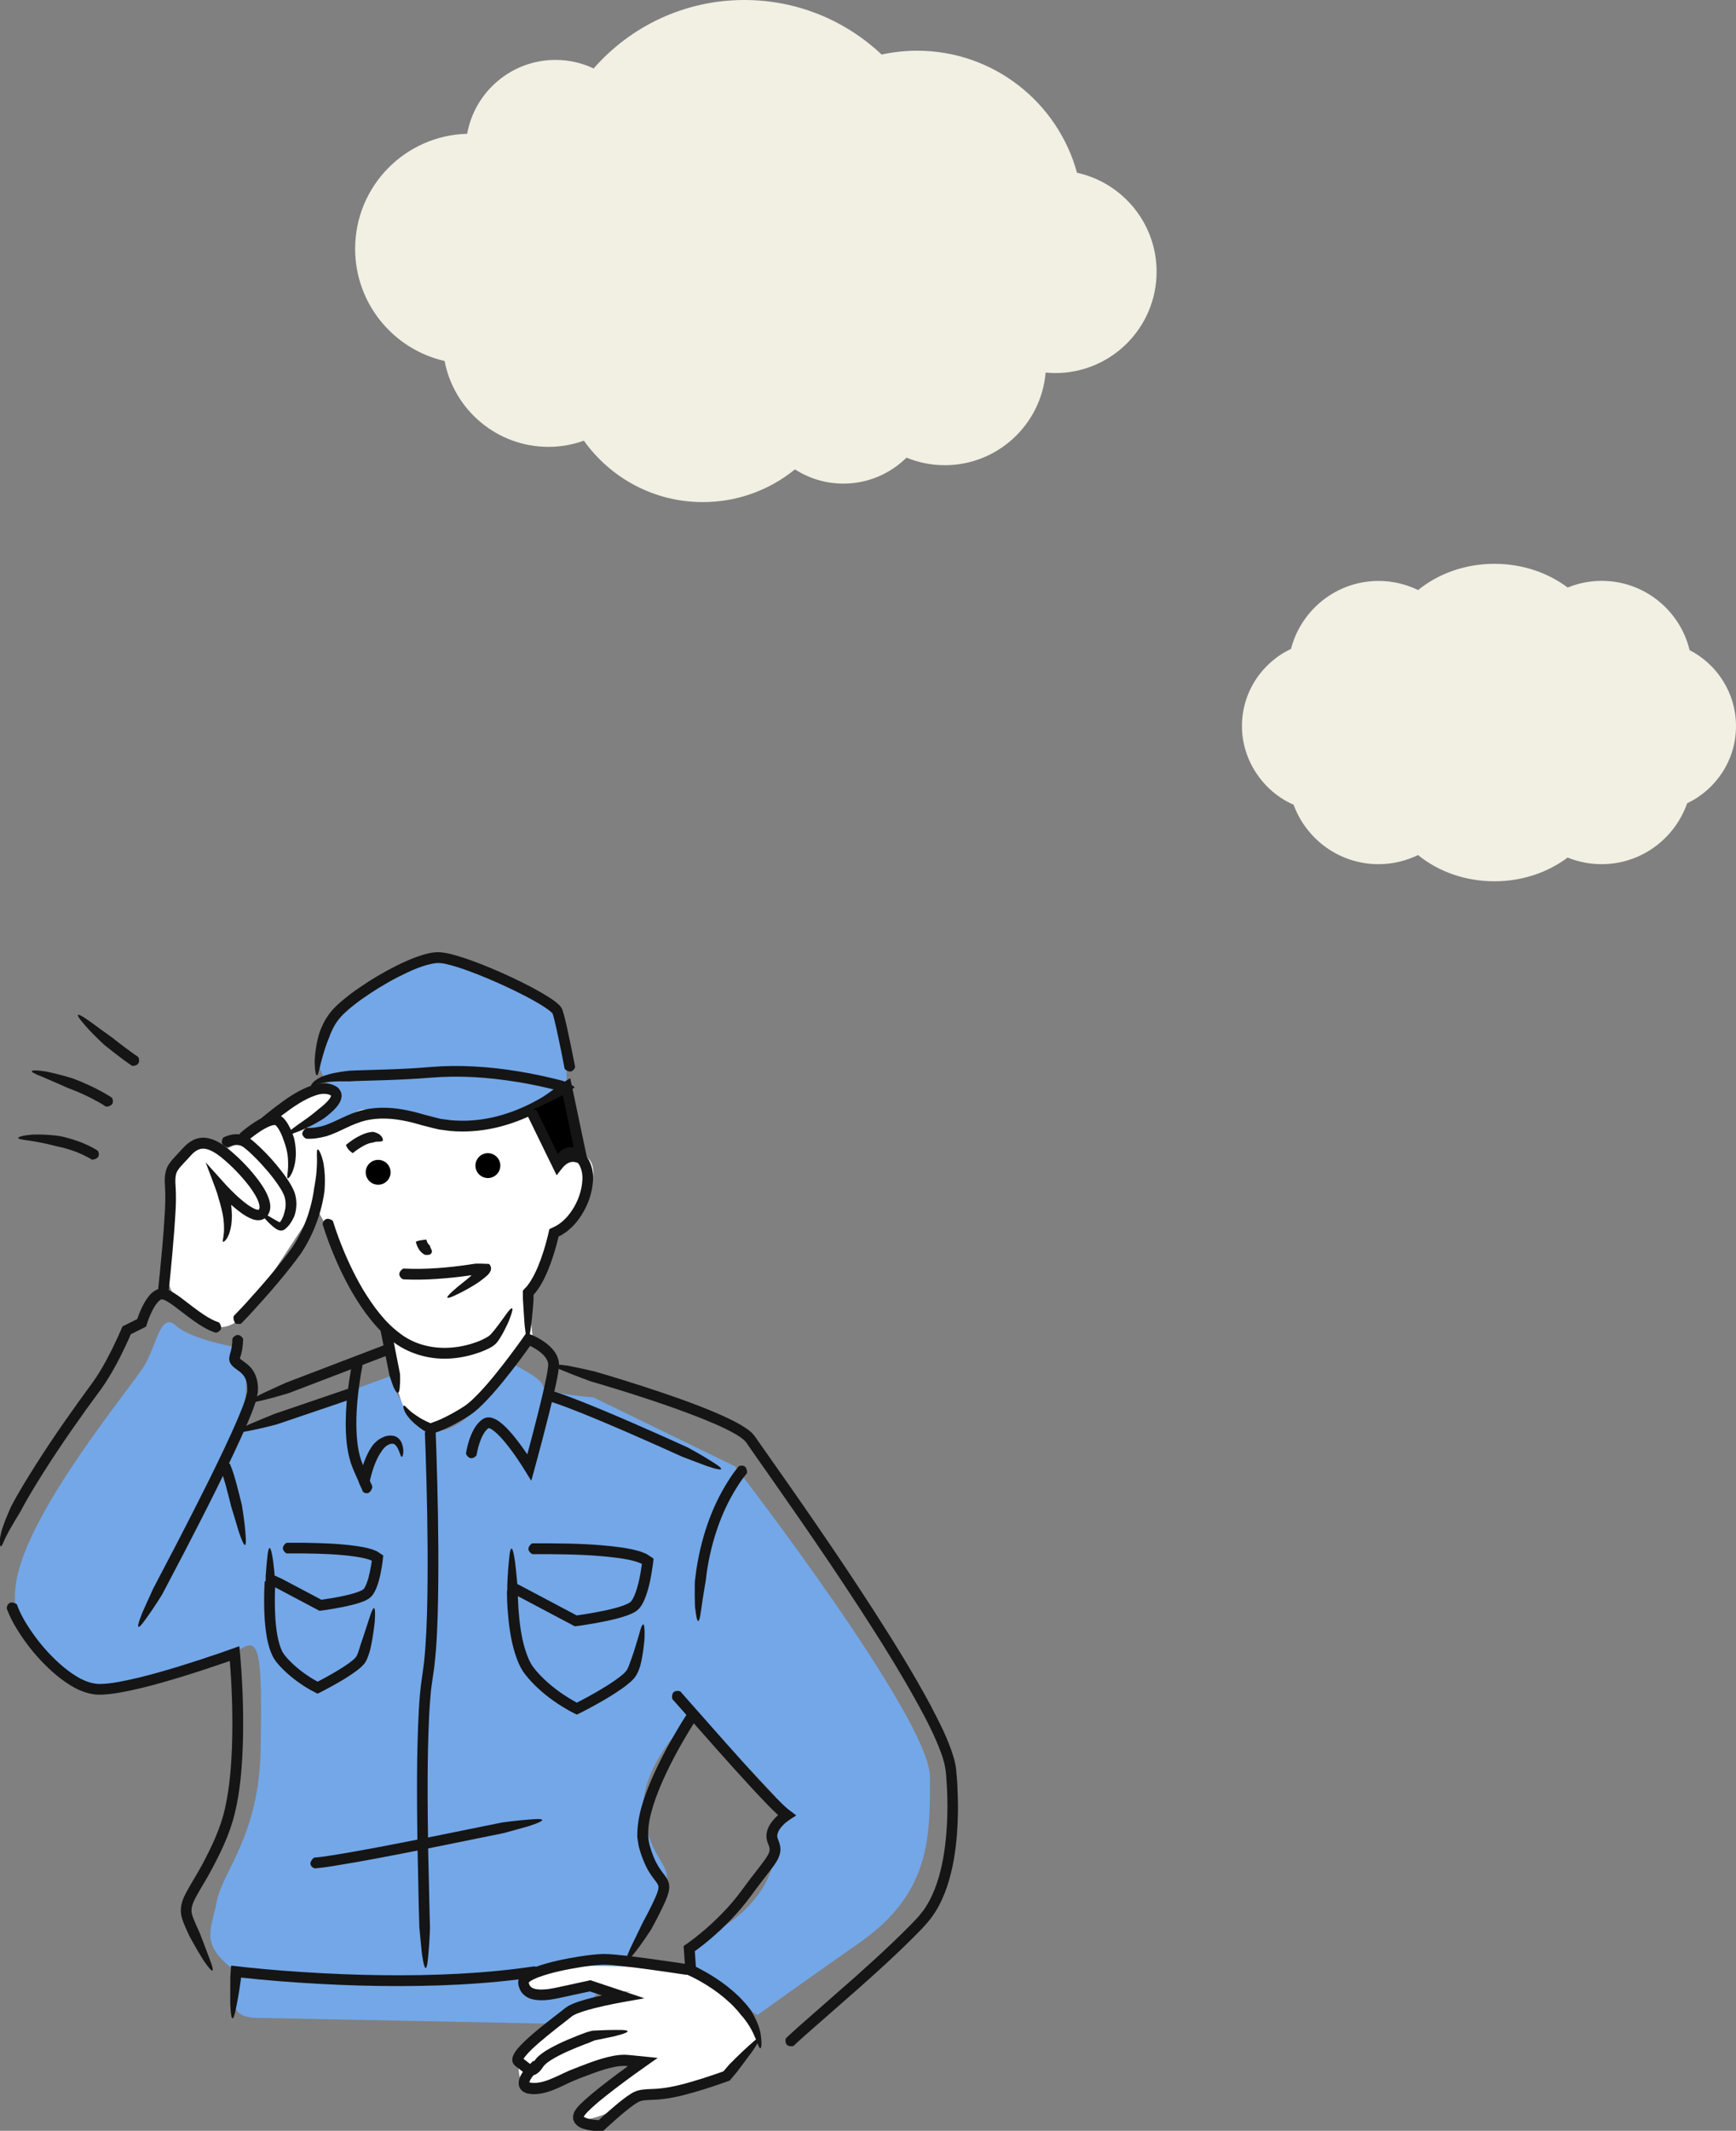 <?xml version="1.0" encoding="UTF-8"?>
<svg id="_レイヤー_2" data-name="レイヤー 2" xmlns="http://www.w3.org/2000/svg" viewBox="0 0 241.43 296.26">
  <rect x="0" y="0" width="241.43" height="296.26" fill="#808080" stroke="none"/>
  <defs>
    <style>
      .cls-1 {
        fill: #f2efe3;
      }

      .cls-2 {
        fill: #fff;
      }

      .cls-3 {
        fill: #73a7e8;
      }

      .cls-4 {
        fill: #151515;
      }
    </style>
  </defs>
  <g id="design">
    <g>
      <g>
        <path class="cls-3" d="m87.17,272.68s2.09-3.57,4.67-8.57c2.59-5-.9-4.21-2.24-11.22-1.34-7.01,6.83-14.56,6.83-14.56,0,0,14.05,13.27,13.04,14-1.01.73-1.97,2.17-1.91,5.73.06,3.56-4.03,8.82-8.98,10.8-4.96,1.98-2.49,5.06-2.49,5.06l9.24,6.25s4.36-3.17,14.28-10.12c9.92-6.94,9.72-14.88,9.72-23.01s-27.11-43.17-27.11-43.17l-19.71-9.59s-6.77-.47-7.03-1.63c-.26-1.16-4.08-2.93-4.08-2.93,0,0,1.2-1.38,0,0-1.2,1.38-7.72,11.32-11.88,8.76-4.16-2.55-5.29-7.13-5.29-7.13l-21.14,7.77s2.01-6.72.69-8.99c-1.32-2.27-.79-2.8-.79-2.8,0,0-6.33-1.03-8.51-3.01-2.18-1.98-2.63,2.58-4.41,5.56-1.79,2.98-16.23,20.16-17.82,30.08-1.59,9.92,7.9,13.7,11.3,14.93,3.4,1.24,18.09-4.61,20.38-5.88,2.29-1.27,2.52,2.06,2.32,14.16-.2,12.1-5.3,16.98-6.09,21.15-.79,4.17-2.49,5.9,2.68,9.84,1.39,1.06-2.93,6.39,2.99,6.39l39.91.8,6.39-3.19"/>
        <path class="cls-3" d="m46.1,156.9s-5.45.64-3.16-1.05c2.29-1.69,3.77-3.79,3.77-3.79,0,0-4.04-3.85-1.81-7.45,2.23-3.6,8.76-11.44,16.13-10.93,7.36.51,15.93,3.81,16.93,8.5,1,4.69.83,8.93.83,8.93,0,0-2.96,5.08-9.3,5.6-6.34.51-8.56-.17-8.56-.17,0,0,1.53-1.96-5.66-1.66s-9.17,2.03-9.17,2.03Z"/>
        <path class="cls-2" d="m96.08,273.92s-18.91-1.43-21.11.15c-2.2,1.58-3.73,2.5-1.45,2.88,2.28.38,8.64-.34,8.64-.34l5.65.34s-6.72.41-11.23,4.71c-4.52,4.31-4.46,5-4.46,5,0,0-.23,3.76,1.57,3.65s13.54-3.87,13.54-3.87l2.16.22s-10.33,7.05-8.92,7.86,6.25-1.77,6.25-1.77l4.74-1.62,10.31-3.37,3.78-4.42s-1.79-6.08-9.47-9.42Z"/>
        <path class="cls-2" d="m35.04,181.36s-2.84,5.13-6.71,2.32-5.52-3.83-5.09-9.32-.94-12.21,1.75-13.13c2.7-.92,2.93-3.04,4.57-2.01,1.64,1.03,2.8.25,3.91-.71s3-2.24,3-2.24l2.79-2.17s8.07-3.59,7.44-2.03c-.63,1.56-4.63,5.47-4.63,5.47,0,0-.72,1.27,4.02-.63s1.5-3.67,9.17-2.03c7.67,1.64,10.3,1.65,10.3,1.65l4.86-.93,3.32-1.31,3.25,6.64s5.69-2.16,5.52,2.29c-.17,4.45-5.44,8.18-5.44,8.18l-3.58,8.78.64,6.32s-8.89,11.19-13.61,11.94c-4.72.75-5.5-6.7-5.78-8.15-.29-1.45-2.39-7.11-2.39-7.11l-8.41-15.34-8.88,13.52Z"/>
        <g>
          <path class="cls-4" d="m110.35,284.44s-.03.03-.09.04c-.34.04-1.12.08-1.01-.96,0-.02.02-.1.05-.13.04-.04.71-.69,1.71-1.57,2.48-2.18,5.16-4.53,7.98-7.01,1.66-1.49,3.36-3.02,5.05-4.63.84-.8,1.68-1.63,2.52-2.47.4-.43.83-.85,1.22-1.29.33-.45.73-.85,1.01-1.35,1.22-1.94,1.93-4.27,2.37-6.65.43-2.4.6-4.89.6-7.4-.01-1.25-.05-2.52-.15-3.77-.06-1.3-.3-2.36-.74-3.56-.86-2.34-2.05-4.63-3.28-6.87-2.48-4.49-5.21-8.85-7.97-13.1-2.76-4.25-5.55-8.37-8.29-12.34-1.38-1.98-2.73-3.92-4.06-5.83-.67-.95-1.33-1.89-1.98-2.82-.33-.46-.65-.93-.97-1.39l-.48-.7c-.17-.23-.22-.3-.43-.47-.71-.61-1.7-1.11-2.63-1.57-.95-.46-1.91-.86-2.86-1.25-1.91-.77-3.79-1.45-5.6-2.08-1.81-.62-3.56-1.19-5.23-1.72-1.34-.41-2.61-.8-3.8-1.16-.25-.07-.47-.14-.66-.19-.36-.11-.57-.17-.57-.17,0,0-2.13-.78-3.6-1.4-1.26-.5-1.61-.71-1.46-.83.18-.12.89-.08,1.72.05-.08-.04.91.15,1.91.37,1,.22,2.03.45,2.03.45,0,0,.21.06.57.17.42.13.94.28,1.53.45,2.96.9,6.29,1.95,9.89,3.23,1.8.65,3.66,1.35,5.56,2.19.95.43,1.91.87,2.87,1.44.48.3.96.58,1.43,1.02.55.54.75.97,1.08,1.41,2.5,3.56,5.16,7.32,7.85,11.25,2.7,3.93,5.45,8.01,8.16,12.23,2.71,4.22,5.41,8.55,7.83,13.07,1.19,2.28,2.38,4.55,3.16,7.09.1.31.19.64.25.99.08.33.13.69.15,1.01.06.64.11,1.28.15,1.92.06,1.28.1,2.56.08,3.83-.04,2.54-.24,5.08-.76,7.56-.53,2.46-1.35,4.91-2.86,6.99-.78,1.06-1.62,1.88-2.46,2.73-.84.84-1.68,1.66-2.53,2.46-1.69,1.6-3.37,3.12-5.02,4.58-2.69,2.37-5.25,4.61-7.61,6.68-.48.44-.88.8-1.17,1.06-.28.26-.44.42-.46.44Z"/>
          <path class="cls-4" d="m52.92,185s0-.02.03-.05c.18-.19.67-.5,1.37-.28.01,0,.06.03.07.04.02.09,1.24,6.31,1.24,6.31,0,0,.05,1.04-.03,1.8-.07,1.27-.49.85-.81.14-.02.08-.63-1.73-.63-1.73,0,0-1.21-6.14-1.23-6.22Z"/>
          <path class="cls-4" d="m102.72,203.89s.03-.04.09-.06c.2-.06.48-.1.7.02.22.13.37.38.38.87,0,.02,0,.09-.02.12-.5.6-.96,1.25-1.38,1.93-2.25,3.55-3.58,7.67-4.2,11.86l-.17,1.34s-.11.55-.22,1.29c-.12.75-.28,1.69-.38,2.48-.33,2.68-.65,1.64-.82-.06-.09.18-.12-4.06-.03-4.07l.15-1.2c.65-4.36,2.02-8.66,4.41-12.44.45-.72.94-1.42,1.49-2.09Z"/>
          <path class="cls-4" d="m30.64,204.19s-.02-.04,0-.09c.04-.17.15-.32.29-.56.14-.2.39-.41.95-.07.02,0,.09.06.11.1.37.86.59,1.64.82,2.45l.5,1.9.33,1.35s.38,2.25.49,3.85c.26,2.71-.29,1.71-.82.12,0,.09-.28-.87-.57-1.85-.3-.99-.6-1.97-.6-1.97l-.28-1.14-.49-1.86c-.22-.77-.46-1.58-.74-2.23Z"/>
          <path class="cls-4" d="m95.68,273.1s.05,0,.09.05c.29.26.68.87-.19,1.38-.02,0-.09.04-.12.04l-2.44-.36c-2.06-.3-4.12-.59-6.18-.82-1.02-.11-2.08-.24-3.01-.23-.97.04-2.01.18-3.01.33-2.02.33-4.07.73-5.92,1.41-.45.17-.91.38-1.21.6-.08.05-.13.11-.16.14h0c-.02-.07.04.21.1.33.12.26.34.43.71.54.37.1.84.12,1.31.09.94-.04,1.96-.31,2.97-.52l3.03-.66.36-.08c.13-.06.25.04.37.07l.43.14.74.25,2.34.78,2.96.99.73.25c.05.01.02.02-.02.02l-.1.02-.2.04-.41.07-1.66.29c-1.11.19-2.13.4-3.15.62-.5.11-1,.23-1.5.36-.97.26-2,.54-2.78.95-.09.05-.14.1-.22.14l-.31.25-.62.49-1.23.96c-.81.64-1.62,1.29-2.39,1.96-.7.61-1.42,1.26-1.95,1.92-.33.46-.21.31-.23.34l.93.73c.19.12.14.08.15.09,0,0,0,.01.13-.12.12-.14.21-.28.36-.5l.31-.38.32-.29c.85-.71,1.74-1.14,2.62-1.59.89-.43,1.8-.81,2.69-1.16l.43-.17.87-.32s.08-.02.29-.08c.07-.02.16-.04.26-.07.03,0,.17-.06.28-.06.06,0,.13,0,.2-.01.26-.01.57-.03.9-.04.66-.03,1.41-.05,2.06-.05,2.71-.05,1.69.42.06.82.07,0-.52.13-1.26.28-.37.08-.78.16-1.16.24-.19.04-.38.08-.55.11-.11.05-.22.09-.31.13-.27.12-.45.19-.45.19l-.8.3-.98.39c-.83.34-1.64.7-2.42,1.1-.76.4-1.57.86-2.03,1.35l-.14.17-.22.32c-.19.23-.31.43-.68.68-.36.25-.86.32-1.28.15-.42-.17-.58-.34-.79-.49l-.52-.42-.37-.27c-.17-.14-.31-.3-.39-.5-.16-.41-.04-.85.18-1.26.15-.27.31-.47.47-.67.65-.77,1.34-1.38,2.04-1.99.8-.7,1.62-1.36,2.45-2l1.24-.96.61-.48.3-.24c.14-.1.3-.21.43-.29,1.08-.56,2.09-.81,3.13-1.09.52-.14,1.03-.25,1.55-.37h0s-1.7-.56-1.7-.56l-3.09.67c-1.03.21-2.04.49-3.18.55-.57.03-1.16.02-1.8-.15-.63-.16-1.35-.64-1.65-1.35-.13-.36-.27-.6-.22-1.19.03-.26.16-.49.32-.7.15-.17.28-.29.42-.39.54-.4,1.06-.6,1.58-.81,2.07-.75,4.13-1.15,6.23-1.49,1.05-.16,2.09-.3,3.2-.34,1.16,0,2.16.13,3.22.24,2.09.24,4.16.53,6.22.83l2.45.36Z"/>
          <path class="cls-4" d="m74.03,286.61s.04-.03.11-.04c.21-.04.51,0,.69.16.19.17.26.47.19.92,0,.02-.02.09-.04.11-.55.45-1.1,1.07-1.31,1.59-.05.18-.05.17-.04.17,0,0-.03,0,.11.03.31.07.82.06,1.25-.01.9-.15,1.8-.55,2.73-.98.46-.22.93-.45,1.44-.67.53-.22.98-.38,1.47-.58.97-.38,1.96-.75,2.99-1.06,1.03-.3,2.09-.57,3.28-.57l.48.03.74.07,1.48.15,1.48.15.37.04c-.03.06-.19.15-.29.22l-.65.45-2.42,1.72-1.25.92c-.83.62-1.65,1.24-2.46,1.88-.69.54-1.37,1.1-2,1.68-.31.29-.63.58-.88.87-.15.15-.21.27-.29.38-.02.06-.02.07-.02.06-.07-.04.21.17.57.26.36.1.76.16,1.17.19l.35.02.25-.23,1-.9c.68-.59,1.36-1.18,2.08-1.74.36-.28.74-.55,1.15-.81.21-.13.45-.26.75-.37.25-.08.51-.15.77-.18,1.04-.13,1.84-.07,2.69-.19.84-.09,1.68-.26,2.52-.46,1.1-.27,2.2-.59,3.29-.94l1.63-.54,1.2-.42.82-.96s1.59-1.62,2.79-2.68c1.99-1.84,1.54-.81.59.58.14-.11-2.38,3.22-2.38,3.22l-.4.47-.2.24-.12.14-.1.12s-.07.16-.21.18l-.33.12c-2.04.73-4.1,1.4-6.23,1.93-.88.22-1.79.39-2.71.5-.91.12-1.9.08-2.62.18-.18.03-.35.07-.53.13-.11.05-.27.13-.44.23-.34.21-.68.46-1.02.73-.68.52-1.35,1.1-2.01,1.68l-.98.88-.24.22c-.17.13-.31.35-.5.41-.2,0-.48,0-.63-.01l-.36-.02c-.48-.04-.95-.11-1.45-.24-.25-.07-.51-.16-.78-.31-.14-.11-.27-.14-.42-.33l-.22-.24c-.05-.1-.09-.2-.14-.3-.13-.19-.06-.43-.1-.64.04-.2.11-.39.17-.58.16-.27.33-.53.49-.7.33-.38.67-.69,1.01-1,.68-.61,1.38-1.19,2.08-1.74.82-.65,1.66-1.28,2.49-1.91l1.4-1.02h-.08s-.07-.02-.07-.02l-.33-.02c-.89,0-1.87.22-2.83.51-.96.29-1.92.65-2.88,1.02-1.01.38-1.85.73-2.81,1.21-.95.45-1.96.91-3.12,1.11-.6.09-1.14.13-1.85-.01-.17-.04-.41-.15-.6-.26-.22-.15-.39-.34-.5-.57-.22-.48-.1-1.04,0-1.34.43-1.01,1.06-1.61,1.76-2.22Z"/>
          <circle cx="67.85" cy="162.06" r="1.73"/>
          <circle cx="52.59" cy="162.99" r="1.73"/>
          <path class="cls-4" d="m.95,223.57s-.02-.05,0-.11c.08-.43.48-.96,1.32-.45.02,0,.08.05.09.08.24.71.59,1.42.98,2.11.96,1.65,2.12,3.21,3.43,4.62,1.31,1.39,2.78,2.68,4.4,3.56.82.42,1.66.7,2.51.75.88.02,1.85-.11,2.79-.28,1.9-.34,3.81-.83,5.7-1.36,1.89-.53,3.77-1.12,5.65-1.73l2.8-.94,1.93-.68.7-.25s.04,0,.04.04v.09s.03.18.03.18l.03.37.12,1.35c.31,3.98.43,7.96.29,11.95-.12,3.06-.36,6.14-1.09,9.18-.74,3.09-2.13,5.86-3.61,8.56-.73,1.34-1.64,2.65-2.17,3.89-.26.63-.34,1.17-.16,1.75.07.27.23.64.37.98l.16.38.51,1.13s.82,2.09,1.37,3.6c.99,2.52.19,1.74-.75.34.03.08-.5-.77-1.02-1.66-.52-.89-1.02-1.82-1.02-1.82l-.26-.56-.33-.75c-.15-.36-.29-.65-.42-1.09-.14-.41-.21-.88-.19-1.33.04-.93.41-1.71.76-2.38.73-1.34,1.5-2.53,2.19-3.81,1.35-2.54,2.6-5.15,3.2-7.9.62-2.78.85-5.67.96-8.55.13-3.92.02-7.86-.29-11.78v-.12s-.88.3-.88.3l-2.83.95c-1.89.62-3.79,1.21-5.71,1.75-1.92.54-3.85,1.04-5.85,1.39-1,.17-2.01.32-3.11.3-1.14-.06-2.2-.44-3.14-.92-1.86-1.01-3.4-2.39-4.8-3.86-1.39-1.49-2.6-3.12-3.63-4.9-.42-.74-.81-1.51-1.1-2.36Z"/>
          <path class="cls-4" d="m30.43,183.87s.04.01.07.05c.1.13.23.36.25.62.01.25-.09.53-.61.73-.02,0-.11.03-.15.02-.9-.28-1.67-.73-2.39-1.2-1.17-.77-2.23-1.64-3.28-2.42-.52-.38-1.07-.77-1.54-.96-.25-.07-.27-.07-.4-.03-.14.09-.33.23-.51.45-.35.42-.65.99-.91,1.56-.13.29-.25.59-.36.89-.06.17-.08.22-.21.62l-.08.24c-.06.05-.15.08-.22.12l-.4.2-1.5.75-.33.75-.43.93c-.46.98-.94,1.94-1.47,2.89-.58,1.05-1.21,2.09-1.93,3.09l-2.09,2.86c-1.37,1.92-2.72,3.85-4.03,5.82-1.3,1.96-2.57,3.95-3.76,5.97l-.44.76-.31.55-.2.37-.41.75s-1.19,1.9-1.89,3.28c-.32.59-.43.99-.57,1.22-.13.23-.21.29-.28.21-.09-.14-.15-.92.09-1.75-.02.04.03-.19.13-.56.13-.36.3-.84.48-1.34.39-.96.83-1.93.83-1.93l.41-.75.32-.59.88-1.5c1.19-1.99,2.44-3.93,3.72-5.86,1.28-1.92,2.6-3.81,3.95-5.69l2.03-2.79c.64-.9,1.23-1.87,1.77-2.85.5-.92.98-1.86,1.42-2.81l.42-.9.48-1.1.05-.12s.07-.04.11-.06l.23-.11.31-.15.45-.23.9-.45c0,.24.28-.76.57-1.34.3-.65.62-1.29,1.13-1.91.25-.31.57-.61,1.02-.84.26-.1.52-.19.83-.17.16,0,.28.02.39.05.11.03.24.06.34.1.78.33,1.33.75,1.89,1.15,1.1.82,2.13,1.67,3.21,2.37.66.43,1.34.81,2.01,1.02Z"/>
          <path class="cls-4" d="m32.32,186.14s0-.04.04-.09c.11-.15.29-.34.52-.41.23-.08.55-.03.87.39.01.02.05.09.06.13-.01.89-.13,1.79-.44,2.67-.03.08,0,.03-.01.04l.03.04c.06.05.09.09.17.14.28.22.69.48,1.05.82.76.69,1.18,1.75,1.24,2.7.04.24.02.48.02.71.01.23-.03.47-.09.71l-.16.71c-.06.22-.14.41-.21.62-.27.83-.6,1.61-.93,2.39-1.33,3.11-2.8,6.12-4.28,9.13-1.49,3.01-3.02,5.99-4.56,8.96l-3.1,5.91s-1.2,1.93-2.15,3.23c-1.56,2.23-1.33,1.12-.7-.44-.11.14,1.63-3.66,1.63-3.66l3.23-6.17c1.51-2.92,3.01-5.85,4.47-8.79,1.45-2.94,2.89-5.9,4.16-8.9.32-.75.62-1.5.87-2.25.16-.39.21-.72.29-1.05.06-.16.06-.34.05-.53,0-.18,0-.36-.02-.53-.07-.7-.32-1.26-.8-1.71-.25-.23-.55-.43-.93-.71-.09-.07-.2-.17-.31-.27-.11-.15-.25-.27-.33-.47-.1-.18-.12-.39-.13-.59.02-.18.08-.43.1-.56.24-.67.34-1.43.35-2.18Z"/>
          <path class="cls-4" d="m66.27,202.33s0,.05-.05.08c-.25.25-.86.7-1.38-.2,0-.02-.04-.09-.04-.13.15-.86.36-1.7.7-2.53.23-.54.5-1.09.92-1.59.24-.26.42-.46.81-.71.23-.13.52-.2.76-.18.25,0,.46.06.63.13.68.27,1.09.66,1.51,1.03.41.38.77.78,1.12,1.19.69.82,1.31,1.67,1.91,2.53l.17.26h0s.66-2.47.66-2.47c.58-2.21,1.14-4.43,1.65-6.65.24-1.09.51-2.26.6-3.25.06-.75-.61-1.54-1.47-2.11-.21-.14-.44-.28-.67-.41l-.38-.2s0,0,0,.01l-.5.7c-.68.94-1.37,1.86-2.08,2.77-1.43,1.82-2.88,3.62-4.63,5.25-.39.34-.79.67-1.25.97-.42.28-.85.53-1.28.77-.43.25-.87.49-1.32.71l-.68.33-.21.09c-.4.17-.8.34-1.24.47,0,0-.04,0-.11.03-.1.02-.25.05-.44.09-.23.12-.48-.11-.72-.22-.14-.09-.31-.19-.48-.3-.67-.44-1.47-1.1-1.99-1.77-.46-.56-.63-1.02-.67-1.28-.05-.27,0-.35.1-.32.19.08.56.58,1.19,1.05-.05-.07.66.53,1.54.97.22.11.43.22.64.31.1.04.19.08.28.12.04,0,.04,0,.04,0,.02-.01-.04,0,.03-.02.06-.02.12-.05.17-.06.1-.04.15-.06.15-.06.33-.11.66-.24.99-.39l.45-.21.58-.29c.39-.2.77-.41,1.15-.63.37-.22.77-.44,1.11-.68.33-.21.65-.49.97-.76,1.61-1.49,3.06-3.27,4.45-5.05.7-.9,1.38-1.81,2.05-2.73l.5-.69.49-.7.12-.18c.04-.06.08-.14.15-.08l.39.15c.25.09.55.23.75.32l.41.21c.27.15.54.31.8.49.52.36,1.02.78,1.44,1.33.41.55.73,1.3.68,2.08-.12,1.29-.39,2.36-.64,3.5-.51,2.25-1.08,4.47-1.66,6.7l-.94,3.52-.41,1.49-.2.74c-.13-.17-.28-.44-.42-.66l-.85-1.37-.69-1.04c-.57-.84-1.17-1.65-1.81-2.41-.32-.38-.65-.74-1-1.07-.34-.31-.72-.62-1.01-.73-.17-.06-.18-.03-.16-.04-.06.03-.27.22-.39.36-.27.33-.5.75-.68,1.2-.28.69-.48,1.45-.61,2.22Z"/>
          <path class="cls-4" d="m23.48,179.48s0,.05-.05.09c-.25.31-.83.71-1.39-.13-.01-.02-.04-.09-.05-.12l.25-2.45c.19-1.95.38-3.91.52-5.86.13-1.94.3-3.94.2-5.78-.04-.51-.07-1.03-.03-1.59.04-.55.19-1.21.53-1.73.33-.52.7-.89,1.03-1.25l1-1.08c.37-.4.81-.79,1.37-1.07.56-.28,1.24-.39,1.86-.3,1.24.19,2.14.85,2.96,1.47,1.6,1.31,2.99,2.73,4.23,4.37.6.84,1.2,1.68,1.54,2.81.15.54.29,1.29-.17,2.04-.1.18-.27.31-.42.45-.18.14-.43.25-.65.28-.45.07-.8-.02-1.09-.12-1.14-.44-1.9-1.11-2.69-1.76l-.26-.23h0s0,.02,0,.02c0,0,0,0-.01,0,0,0,0,0-.01.01,0,.08.02.18.03.28.04.42.09.99.06,1.61-.01.58-.11,1.22-.27,1.76-.19.7-.47,1.1-.66,1.29-.19.2-.28.21-.31.11-.03-.1,0-.31.06-.57.03-.28.09-.62.1-1.01-.02.07.03-.67-.08-1.51-.06-.52-.19-1.08-.29-1.5-.09-.36-.17-.67-.23-.88-.09-.28-.14-.44-.14-.44l-.02-.08c-.07-.25-.13-.48-.21-.74l-.3-.84-.34-.91-.51-1.35-.37-.98-.04-.11s-.04-.1,0-.04l.14.15.28.31,2.39,2.66c.38.41.74.77,1.1,1.12l.54.51.31.27c.7.61,1.49,1.22,2.2,1.48.17.06.31.07.35.06.02,0,0,0,.02,0,.01-.04.07-.05.07-.08.08-.1.1-.43-.02-.81-.22-.77-.76-1.58-1.3-2.33-1.13-1.49-2.51-2.91-3.96-4.09-.72-.57-1.52-1.07-2.24-1.17-.7-.11-1.35.24-1.94.9-.61.71-1.45,1.48-1.85,2.1-.39.57-.36,1.47-.29,2.42.12,2.09-.07,4.03-.2,6.01-.15,1.97-.33,3.93-.52,5.9l-.25,2.46Z"/>
          <path class="cls-4" d="m31.73,159.49s-.04.02-.09,0c-.17-.03-.41-.11-.59-.28-.19-.16-.31-.46-.06-.96,0-.02.06-.09.09-.11.84-.4,1.93-.65,2.99-.23.62.26.99.62,1.37.94.37.33.73.66,1.07,1,.69.68,1.34,1.39,1.96,2.14.62.74,1.22,1.51,1.75,2.36.27.42.51.88.72,1.38.2.56.28,1.1.28,1.65,0,.53-.08,1.07-.24,1.57,0,0-.05.16-.17.4-.12.25-.3.58-.58.94-.07.09-.14.18-.23.27-.08.09-.25.24-.38.35-.29.22-.68.24-1.01.06-.08-.03-.16-.08-.24-.13-.06-.04-.11-.07-.16-.11-.1-.07-.19-.14-.28-.22-.17-.15-.33-.3-.48-.44-.99-.97-1.16-1.38-.96-1.38.2-.02.8.34,1.5.76-.03-.03.16.09.46.26.07.04.16.08.24.13.09.05.18.08.18.08.06.02.11-.01.13-.07l.02-.04s.06-.08.08-.12c.06-.09.1-.18.15-.27.09-.18.16-.36.21-.52.1-.31.14-.53.14-.53.09-.32.13-.65.12-.98,0-.39-.07-.8-.19-1.13-.15-.37-.34-.75-.59-1.12-.47-.75-1.03-1.48-1.62-2.19-.59-.7-1.22-1.39-1.87-2.04-.32-.33-.66-.64-1-.94-.34-.29-.68-.58-.94-.67-.5-.21-1.17-.11-1.79.19Z"/>
          <path class="cls-4" d="m79.99,148.3s0,.05-.02.1c-.15.37-.59.93-1.37.28-.01-.01-.07-.07-.08-.1l-.47-2.42-.62-2.94-.34-1.45c-.06-.23-.12-.48-.19-.69l-.05-.16v-.02c-.07.02.53-.2.26-.1h-.04c-.06.03-.11.05-.16.08-.07.03-.07.04-.06.04h0s-.07-.09-.15-.16c-.61-.56-1.51-1.09-2.35-1.57-.86-.49-1.74-.94-2.64-1.38-1.79-.88-3.62-1.68-5.47-2.41-.93-.36-1.86-.7-2.8-.99-.92-.27-1.91-.57-2.7-.51-1.73.17-3.63,1.06-5.36,1.93-1.76.9-3.45,1.95-5.06,3.08-.79.58-1.58,1.17-2.28,1.83-.72.65-1.26,1.33-1.69,2.17-.05.08-.13.24-.14.27l-.03.08-.07.15-.14.31-.24.64s-.22.49-.45,1.19c-.24.7-.49,1.61-.69,2.37-.29,1.3-.42,1.71-.57,1.57-.14-.15-.25-.85-.25-1.71-.03.09,0-.94.16-1.98.15-1.05.46-2.11.46-2.11.09-.24.16-.48.27-.71l.16-.35.04-.09.05-.12.09-.18c.13-.23.24-.48.4-.7.57-.94,1.36-1.72,2.13-2.36.78-.66,1.59-1.28,2.42-1.84,1.66-1.15,3.39-2.17,5.2-3.08.91-.45,1.83-.87,2.8-1.22.98-.33,1.97-.68,3.17-.65,1.16.09,2.1.39,3.08.69.97.31,1.91.66,2.84,1.02,1.86.74,3.69,1.55,5.48,2.44.9.44,1.79.91,2.66,1.41.88.53,1.73.98,2.61,1.8.12.14.23.23.36.5.07.14.08.18.1.25l.06.2c.08.26.15.5.21.75.13.49.24.98.35,1.47l.62,2.92.48,2.43Z"/>
          <path class="cls-4" d="m42.57,158.3s-.05,0-.1-.04c-.37-.23-.73-.78.05-1.39.01-.01.08-.05.11-.06.75.06,1.49-.07,2.21-.25,1.76-.51,3.54-1.74,5.68-2.24,2.13-.5,4.33-.34,6.36.11,1.02.19,2.05.56,2.99.78.47.11.94.25,1.41.35l1.44.19c1.93.17,3.9.03,5.81-.4,1.91-.43,3.77-1.14,5.52-2.04.87-.46,1.73-.95,2.55-1.5l.47-.32h0s-.77-.19-.77-.19l-1.47-.33c-.98-.2-1.97-.4-2.96-.55-1.98-.32-3.97-.55-5.97-.66-2.03-.11-4.06-.08-6.09.08-2.07.17-4.15.27-6.22.34l-4.08.12-.97.05s-2.24-.09-3.71.21c-.63.13-1,.32-1.24.4-.24.08-.35.08-.34-.02,0-.1.14-.28.36-.52.24-.21.58-.46.99-.65-.1,0,.91-.4,1.96-.6,1.04-.21,2.1-.31,2.1-.31l.94-.04,4.56-.14c1.95-.07,3.9-.17,5.84-.34,2-.16,4-.17,5.98-.06,2.06.11,4.1.34,6.13.68,1.01.16,2.02.36,3.03.57l1.5.34.75.18.71.18c.27.05.41.16.62.23.44.16.67.34.87.46.05.05.28.14.32.25l-.55.45c-.38.3-.73.6-1.15.9l-.46.32c-.11.08-.21.15-.32.22-.87.58-1.77,1.1-2.7,1.58-1.85.96-3.82,1.71-5.87,2.17-2.05.46-4.17.62-6.28.43l-1.57-.21c-.52-.11-1.03-.25-1.54-.38-1.04-.24-1.92-.57-2.9-.75-1.91-.42-3.87-.54-5.7-.12-.92.23-1.8.59-2.7,1.02-.91.42-1.85.91-2.92,1.21-.86.22-1.78.37-2.67.31Z"/>
          <path class="cls-4" d="m34.36,158.7s-.04.03-.09.03c-.19.03-.44,0-.66-.12-.22-.12-.39-.39-.29-.91,0-.02.03-.1.05-.13.65-.57,1.33-1.08,2.06-1.56.73-.44,1.44-.92,2.53-1.07.27-.03.63-.01.98.16.4.22.53.41.7.6.31.38.52.78.72,1.17.22.45.39.92.54,1.39,0,0,.15.6.22,1.41.07.81,0,1.86-.25,2.67-.19.69-.44,1.09-.6,1.3-.17.21-.26.23-.3.14-.08-.19.08-.83.1-1.62-.02.08.05-.86-.11-1.8-.16-.95-.52-1.85-.52-1.85-.11-.35-.25-.68-.4-1-.16-.32-.34-.65-.54-.88-.09-.12-.23-.24-.19-.2-.01,0-.07-.03-.2-.01-.51.06-1.24.44-1.86.84-.65.42-1.29.91-1.88,1.42Z"/>
          <path class="cls-4" d="m37.36,156.54s-.04.03-.1.03c-.18.02-.54.03-.7-.16-.08-.09-.13-.22-.16-.37-.02-.16-.07-.31,0-.56,0-.02.03-.09.05-.11.62-.5,1.28-1.04,1.94-1.54,1.53-1.15,3.11-2.29,5.08-2.95.97-.3,2.2-.51,3.39.24.3.22.62.65.64,1.12.03.5-.14.8-.28,1.09-.31.53-.68.9-1.06,1.25-.37.33-.74.64-1.12.92,0,0-.49.32-1.18.7-.69.38-1.57.8-2.32,1.1-2.54,1.02-1.71.21-.36-.74-.08.03.75-.52,1.56-1.11.82-.59,1.58-1.25,1.58-1.25.3-.23.59-.46.85-.71.31-.29.61-.61.77-.89.07-.13.11-.27.1-.25-.01,0,.02.02-.05-.05-.44-.28-1.26-.3-2.06-.02-1.61.54-3.16,1.61-4.62,2.72-.65.49-1.26,1-1.93,1.53Z"/>
          <path class="cls-4" d="m33.57,184.01s-.04.04-.1.04c-.1.02-.22.04-.35.03-.13,0-.28-.02-.37-.1-.1-.08-.16-.2-.2-.35-.06-.14-.1-.31-.07-.56,0-.02.02-.09.04-.12.56-.56,1.12-1.17,1.68-1.77,2.26-2.49,4.53-5.1,6.46-7.77.9-1.36,1.62-2.85,2.15-4.41.25-.78.48-1.57.64-2.38.12-.57.17-.95.24-1.43,0,0,.11-.53.21-1.27.12-.73.17-1.66.19-2.44-.03-1.31-.05-1.75.15-1.65.17.1.48.75.68,1.6,0-.09.2.93.25,1.99.05,1.06-.04,2.15-.04,2.15l-.11.73-.18.92c-.19.85-.42,1.69-.72,2.5-.58,1.63-1.35,3.21-2.33,4.65-2.04,2.79-4.22,5.29-6.5,7.8-.56.61-1.12,1.22-1.72,1.82Z"/>
          <path class="cls-4" d="m44.88,170.21s-.01-.05,0-.11c.1-.41.51-.96,1.33-.42.02.01.08.06.09.09.24.76.5,1.54.78,2.29.94,2.52,2.07,4.98,3.43,7.28,1.39,2.26,2.99,4.47,5.06,6.01,2.02,1.59,4.64,2.22,7.21,2.01,1.28-.1,2.57-.4,3.76-.87l.43-.18.3-.15c.2-.09.39-.21.55-.3,0,0,.29-.12.77-.73.47-.56,1.03-1.34,1.5-1.98,1.53-2.22,1.34-1.14.7.44.05-.07-.35.85-.86,1.78-.26.47-.53.92-.84,1.3-.16.2-.34.33-.47.43-.11.08-.17.12-.17.12-.24.15-.47.26-.7.37-.12.06-.23.11-.35.16-.02,0-.5.22-.8.31-1.34.47-2.73.76-4.15.83-2.83.15-5.78-.71-8.01-2.51-1.11-.88-2.09-1.89-2.94-2.98-.88-1.07-1.63-2.23-2.34-3.4-1.39-2.36-2.53-4.85-3.48-7.4-.29-.78-.56-1.57-.81-2.38Z"/>
          <path class="cls-4" d="m57.84,172.65s0,0,.03-.02c.19-.12.72-.21,1.37-.28.01,0,.05,0,.06,0,0,0,.06.3.2.52.13.22.28.28.28.28,0,0,.02.18.14.43.22.33.19.66-.11.82.01.02-.15.07-.34.08-.18,0-.39-.02-.39-.02,0,0-.15-.07-.32-.21-.19-.14-.38-.36-.53-.6-.29-.47-.39-.96-.4-.99Z"/>
          <path class="cls-4" d="m56.04,177.85s-.05,0-.1-.04c-.35-.23-.73-.81.07-1.39.01-.01.08-.05.12-.05.8.04,1.61.05,2.41.04,1.47-.03,2.95-.13,4.41-.29l1.1-.13.59-.08.75-.11.75-.11h.79s.79.03.79.03c.34-.02.35.05.44.2.16.27.14.41.11.62-.01.1-.08.22-.13.33-.1.13-.17.26-.32.4-.01,0-.16.17-.53.46-.17.14-.4.31-.65.49-.21.14-.44.3-.59.39-.66.41-1.52.89-2.24,1.24-2.43,1.23-1.7.36-.42-.71-.08.03.71-.58,1.49-1.22.19-.16.38-.32.55-.46.14-.13.12-.13.12-.14-.01-.02-.05-.01-.05-.01l-.37.05-.89.12-1.13.13c-1.51.16-3.02.27-4.55.3-.84.02-1.68,0-2.52-.04Z"/>
          <g>
            <path d="m73.74,154.29l3.78,7.75s1.27-1.97,3.35-.93l-2.09-9.99-5.05,3.17Z"/>
            <path class="cls-4" d="m73.3,155.08s-.02-.04,0-.1c.04-.39.32-1.05,1.24-.63.02,0,.08.05.11.08l1.08,2.22,1.72,3.53c.42.85.25.51.28.58h0s.04-.03.04-.03l.25-.17c.35-.22.76-.38,1.19-.45.14-.03.27-.04.41-.04h.21s.03,0,.03,0h.04s0,0,0,0l-.44-2.13-.87-4.14-.31-1.49h0s0-.02-.01-.03c0,0,0,0-.02,0-.06.03-.13.07-.2.1-.14.07-.3.16-.47.24-.68.35-1.55.78-2.28,1.11-2.45,1.17-1.71.31-.39-.73-.08.03.73-.56,1.56-1.16.21-.15.42-.3.61-.44.1-.07.19-.14.28-.2.13-.09.24-.17.35-.25.65-.44,1.08-.73,1.08-.73l.47-.29c.05-.06.04.04.06.07l.03.14.06.27.23,1.08.46,2.18.83,3.96.58,2.75.26,1.22.13.6.03.13-.16-.07-.33-.14c-.44-.17-1.02-.47-1.35-.51l-.29-.07h-.11c-.07,0-.14,0-.21.02-.21.03-.43.11-.63.24l-.15.1c-.11.1-.22.19-.33.3-.23.27-.47.59-.71.89l-.17.22s-.06.08-.08.09l-.05-.1-.21-.43-.43-.88-.58-1.18-1.72-3.53-1.08-2.22Z"/>
          </g>
          <path class="cls-4" d="m78.4,161.9s-.02.04-.07.06c-.16.08-.4.17-.64.14-.24-.02-.52-.18-.62-.73,0-.02,0-.11,0-.15.22-.42.5-.84.93-1.21.41-.37,1.15-.63,1.77-.47,2.18.71,2.83,2.93,2.7,4.62-.11,1.75-.7,3.38-1.62,4.82-.46.72-1.01,1.39-1.68,1.96-.32.3-.71.53-1.08.78-.19.09-.49.24-.4.19h0s-.02.09-.02.09c-.38,1.58-.85,3.12-1.47,4.64-.45,1.06-.96,2.11-1.73,3.08l-.27.29s0,0,0,0h0s0,.73,0,.73c0,0-.15,2.27-.38,3.85-.32,2.7-.65,1.62-.82-.05-.03.17-.28-4-.28-4v-.87c-.07-.26.17-.4.32-.58l.19-.2c.08-.08.15-.17.21-.27.56-.74,1.01-1.64,1.39-2.55.58-1.41,1.04-2.91,1.4-4.41l.11-.49c.03-.09.03-.2.07-.28l.27-.13.68-.33c.29-.2.59-.36.85-.61.54-.45,1.01-1.02,1.4-1.63.79-1.22,1.3-2.67,1.38-4.09.05-.71-.07-1.4-.33-1.95-.05-.15-.15-.26-.23-.38-.07-.12-.19-.24-.31-.35-.23-.23-.48-.37-.66-.41-.18-.04-.3,0-.51.16-.2.16-.4.44-.55.74Z"/>
          <path class="cls-4" d="m59.11,199.18s0-.05.03-.1c.2-.33.72-.83,1.39-.08.01.01.06.08.06.11l.09,2.47c.2,6.17.33,12.34.27,18.52-.03,3.09-.09,6.18-.32,9.29-.08.78-.13,1.55-.23,2.34l-.33,2.31c-.12.73-.18,1.49-.24,2.25-.07.76-.11,1.52-.15,2.28-.29,6.12-.22,12.29-.14,18.44l.21,9.24.05,1.86s-.08,2.27-.25,3.86c-.22,2.7-.59,1.64-.82-.02-.03.18-.41-3.99-.41-3.99l-.08-2.76-.19-9.1c-.07-6.07-.13-12.14.19-18.23.09-1.53.2-3.05.44-4.61.1-.76.22-1.46.3-2.21.06-.75.15-1.48.19-2.24.21-3,.27-6.02.29-9.04.05-6.04-.08-12.1-.28-18.15l-.09-2.46Z"/>
          <path class="cls-4" d="m53.43,187.03s.05-.02.1,0c.38.08,1.02.42.52,1.29,0,.02-.06.08-.09.1l-2.31.88-10.23,3.91-1.29.49s-2.17.67-3.74,1.02c-2.63.67-1.74-.03-.25-.79-.17.03,3.63-1.69,3.63-1.69l1.1-.42,10.23-3.91,2.31-.88Z"/>
          <path class="cls-4" d="m48.95,189.59s.01-.05.05-.09c.28-.3.9-.62,1.37.26,0,.02.04.09.04.12-.16.79-.3,1.59-.41,2.4-.26,1.8-.43,3.62-.44,5.43,0,1.79.11,3.62.64,5.25.26.77.69,1.65,1.05,2.49l.28.64.14.32.07.18v.04s.03.04.03.04l.02.07c-.41,1.59-1.62.51-1.33.58-.09-.14-.05-.09-.07-.13l-.04-.09-.32-.69-.14-.31c0-.11.04-.23.05-.34l.09-.44c.22-.94.5-1.86.9-2.77.24-.55.31-.62.44-.89.15-.22.26-.46.44-.67l.11-.15s.1-.13.31-.32c.2-.19.51-.46.96-.66.43-.21.97-.35,1.6-.21.66.15,1.02.74,1.14,1.16.23.74.16,1.2.11,1.46-.06.26-.14.33-.21.26-.15-.11-.28-.82-.66-1.41,0,.04-.09-.15-.27-.28-.18-.14-.39-.17-.75-.03-.36.13-.64.39-.84.64-.1.12-.19.23-.23.31-.05.08-.08.13-.08.13-.13.16-.23.35-.34.53-.1.21-.17.3-.38.78-.34.79-.6,1.64-.8,2.5-.07.31-.03.16-.04.2l.28.6.02.03h0c.06-.02-.16.09-.28.16-.16.09-.23.12-.31.18-.04.04-.25.08-.55.2l-.21.08h0s0,0,0,0v-.03s-.08-.15-.08-.15l-.14-.31-.28-.63c-.37-.85-.76-1.64-1.1-2.62-.6-1.9-.71-3.82-.71-5.7.02-1.89.18-3.76.46-5.61.12-.83.26-1.65.42-2.47Z"/>
          <path class="cls-4" d="m48.34,193.12s.05-.02.1,0c.38.09,1,.45.47,1.31,0,.02-.06.08-.09.1l-2.34.8-6.69,2.27-1.3.44s-2.19.59-3.77.88c-2.65.57-1.74-.09-.22-.8-.18.03,3.69-1.55,3.69-1.55l1.12-.38,6.69-2.28,2.34-.8Z"/>
          <path class="cls-4" d="m76.49,194.85s-.05-.01-.08-.06c-.23-.29-.56-.96.38-1.34.02,0,.1-.03.13-.02.82.24,1.59.54,2.38.82,2.91,1.11,5.76,2.32,8.6,3.55l4.25,1.87,3.48,1.57s2,1.08,3.35,1.95c2.31,1.42,1.2,1.27-.39.73.15.1-3.75-1.4-3.75-1.4l-3.51-1.58-4.16-1.83c-2.78-1.2-5.57-2.39-8.39-3.46-.76-.28-1.53-.57-2.29-.79Z"/>
          <path class="cls-4" d="m15.54,152.6s.04.03.06.08c.18.37.25,1.06-.75,1.18-.02,0-.1,0-.13-.01-.66-.44-1.36-.82-2.08-1.19-.64-.33-1.3-.63-1.97-.91-.42-.17-.83-.34-1.26-.49,0,0-.47-.21-1.2-.54-.6-.26-1.42-.61-2.3-.99-1.25-.5-1.62-.72-1.45-.84.17-.11.88-.08,1.72.06-.08-.04.91.16,1.92.42,1.01.25,2.02.57,2.02.57l1.12.44c.7.3,1.39.61,2.07.95.75.39,1.5.79,2.21,1.26Z"/>
          <path class="cls-4" d="m13.56,159.96s.04.03.07.08c.2.37.26,1.04-.73,1.19-.02,0-.09,0-.13,0-.65-.42-1.36-.74-2.08-1.04-.51-.19-1.02-.37-1.54-.51-.42-.13-.86-.21-1.29-.31,0,0-.13-.03-.35-.09-.22-.06-.54-.14-.9-.22-.73-.17-1.66-.34-2.44-.46-1.32-.17-1.74-.27-1.61-.43.13-.16.83-.33,1.68-.39-.09-.02.93-.08,1.98-.02,1.05.04,2.12.2,2.12.2.4.09.8.17,1.19.29.57.15,1.13.35,1.69.55.8.33,1.59.68,2.33,1.16Z"/>
          <path class="cls-4" d="m19.2,146.96s.04.03.06.08c.14.36.23,1.08-.78,1.16-.02,0-.1,0-.13-.02-.69-.47-1.36-.97-2.02-1.47l-.72-.56-1.09-.86s-1.69-1.55-2.73-2.78c-1.8-2.05-.77-1.55.58-.58-.05-.07.74.54,1.56,1.13.84.6,1.67,1.2,1.67,1.2l.92.72.71.54c.65.49,1.31.97,1.98,1.43Z"/>
          <path class="cls-4" d="m74.05,216.06s-.05,0-.1-.03c-.33-.21-.82-.74-.04-1.39.01-.01.08-.06.12-.06h2.49c3.19.02,6.38.1,9.59.53.4.05.8.11,1.21.19.4.06.81.16,1.22.27.4.08.83.26,1.24.43.1.03.21.11.34.19l.51.34.25.16c.02.08-.01.19-.02.29l-.07.58c-.24,1.68-.5,3.22-1.16,4.85-.23.49-.46,1.01-1.01,1.48-.56.43-1.03.57-1.53.76-.98.33-1.94.56-2.91.76-.97.2-1.94.37-2.91.52l-.73.11c-.07,0-.39.06-.61.07l-.52-.28-1.29-.68-7.38-3.91s-.02-.01-.19-.1c0-.1,0-.42,0-.9.01-.25.03-.57.05-.93.04-.73.1-1.61.18-2.35.23-2.71.59-1.64.82.03.01-.07.08.61.17,1.43.04.41.08.85.12,1.26.02.2.04.39.05.56.01.02.02.02.03.02.02,0,.02-.01.02-.01l7.12,3.77,1.09.58,1.08-.16c.92-.15,1.84-.31,2.74-.5.9-.19,1.8-.41,2.63-.7.39-.15.83-.33,1.02-.5.19-.16.4-.54.56-.91.55-1.31.84-2.93,1.04-4.38h0s.02.01.02.01c-.04-.02-.09-.08-.18-.1-.33-.12-.63-.26-1-.34-.35-.1-.72-.18-1.1-.24-.37-.07-.75-.14-1.14-.18-3.08-.41-6.25-.49-9.4-.52h-2.46Z"/>
          <path class="cls-4" d="m70.52,221.21s0-.05.04-.1c.21-.35.76-.79,1.39-.02.01.01.05.08.06.11,0,.81.04,1.62.09,2.42.14,1.96.38,3.94.95,5.77.29.9.64,1.8,1.17,2.48.57.74,1.26,1.44,1.98,2.08.73.64,1.51,1.23,2.32,1.76.41.27.82.52,1.24.76l.47.26h0s.15-.08.15-.08c1.76-.92,3.52-1.89,5.12-3,.41-.28.8-.59,1.16-.89.34-.29.61-.68.62-.76.15-.29.27-.64.39-.99,0,0,.2-.49.43-1.21.23-.71.5-1.63.73-2.39.67-2.61.87-1.53.81.18.03-.08-.05.92-.2,1.96-.07.52-.17,1.04-.25,1.44-.09.4-.16.67-.16.67-.13.37-.26.74-.47,1.13,0,.02-.23.38-.42.6-.19.19-.38.41-.58.56-.39.34-.79.64-1.2.92-1.71,1.18-3.48,2.16-5.29,3.1l-.52.26c-.11.05-.22.13-.34.15l-.34-.16c-.49-.25-.6-.31-.86-.46-.45-.26-.9-.53-1.33-.81-.87-.57-1.7-1.19-2.48-1.88-.78-.69-1.52-1.44-2.18-2.29-.71-.92-1.09-1.94-1.41-2.94-.62-2.02-.87-4.07-1.02-6.11-.05-.84-.09-1.67-.09-2.51Z"/>
          <path class="cls-4" d="m39.9,215.99s-.05,0-.1-.04c-.32-.21-.82-.74-.04-1.39.01-.01.08-.06.12-.06.83-.01,1.66,0,2.49,0,2.39.04,4.78.11,7.2.45.61.09,1.21.19,1.84.37.31.06.63.22.97.34l.73.48.18.12c.01.06,0,.14-.01.21l-.05.44-.08.59-.07.45c-.05.3-.11.6-.17.91-.13.6-.28,1.21-.52,1.82-.15.37-.32.74-.61,1.13-.17.21-.37.38-.59.52-.2.12-.39.22-.58.29-.74.3-1.45.48-2.16.64-.71.16-1.42.3-2.13.42l-1.07.17-.73.1c-.17.02-.32-.14-.48-.2l-.25-.13-5.47-2.9s-.11-.07-.29-.18c-.09-.06-.2-.13-.33-.21-.22-.13-.48-.28-.75-.44,0-.18,0-.37,0-.56v-.27s.02-.16.02-.16c.01-.22.03-.44.05-.67.03-.46.07-.93.12-1.35.23-2.71.59-1.64.82.03,0-.05.05.29.1.8.03.26.06.55.09.85l.04.46c.01.07.02.05.03.07h.04s.02,0,.02,0l.11.05c.15.07.29.13.41.19.23.11.38.17.38.17l5.52,2.92,1.55-.24c.67-.12,1.33-.24,1.98-.4.65-.15,1.3-.33,1.85-.56.28-.13.44-.21.54-.35.13-.18.26-.45.37-.73.19-.49.33-1.04.45-1.6l.16-.84.11-.71h0c-.21-.07-.43-.19-.71-.25-.52-.15-1.08-.24-1.65-.33-2.28-.32-4.65-.4-7-.43h-2.45Z"/>
          <path class="cls-4" d="m36.81,219.98s0-.05.04-.1c.23-.33.8-.74,1.39.06.01.02.05.08.05.12-.05.81-.07,1.62-.07,2.43,0,1.69.08,3.38.37,4.99.16.79.37,1.58.71,2.22.1.14.17.28.29.43.13.15.25.31.39.46.27.3.56.59.86.86.6.55,1.25,1.06,1.94,1.52.34.23.69.45,1.05.65l.35.19h0s.08-.04.08-.04c1.49-.79,3-1.62,4.32-2.57.33-.24.63-.49.86-.74.16-.15.32-.59.35-.67.12-.33.23-.68.33-1.04,0,0,.18-.52.42-1.24.23-.69.52-1.58.78-2.39.79-2.58.93-1.48.8.21.03-.08-.08.92-.24,1.94-.15,1.02-.39,2.08-.39,2.08-.1.35-.21.71-.36,1.08l-.06.16c-.03.1-.1.22-.15.32-.09.21-.31.48-.46.63-.33.35-.66.6-1,.85-1.46,1.06-2.98,1.88-4.52,2.7l-.49.25c-.1.04-.19.11-.29.13l-.29-.14c-.46-.23-.58-.31-.79-.42-.39-.22-.77-.46-1.14-.71-.74-.5-1.45-1.05-2.12-1.66-.33-.3-.65-.63-.96-.96-.15-.17-.3-.35-.44-.52-.15-.19-.29-.43-.42-.64-.47-.89-.69-1.78-.87-2.66-.32-1.77-.4-3.52-.4-5.27,0-.84.02-1.67.07-2.51Z"/>
          <path class="cls-4" d="m43.74,259.75s-.06,0-.11-.03c-.19-.1-.41-.28-.45-.52-.05-.24.08-.53.42-.87.01-.01.07-.06.1-.06.73-.05,1.57-.17,2.36-.3,4.25-.67,8.5-1.52,12.75-2.35l11.06-2.24s2.25-.31,3.85-.41c2.7-.24,1.72.3.12.82.18,0-3.86,1.09-3.86,1.09l-11.1,2.25c-4.19.82-8.36,1.65-12.59,2.32-.83.13-1.62.25-2.54.32Z"/>
          <path class="cls-4" d="m93.51,236.16s-.03-.04-.04-.09c-.03-.35-.01-1.12,1.02-.95.02,0,.1.03.13.05l1.64,1.86c3.08,3.49,6.15,6.98,9.29,10.4.79.85,1.58,1.7,2.38,2.52.4.4.81.83,1.21,1.19.06.04.33.32.56.48l.69.52.33.25c-.05.09-.24.17-.36.26-.27.17-.54.34-.78.52-.12.09-.24.18-.35.27l-.15.14c-.09.09-.19.18-.27.27-.17.18-.32.38-.44.57-.23.39-.33.77-.24,1.1.05.11.03.12.11.31.06.16.13.31.17.49.11.34.16.77.1,1.17-.14.83-.54,1.38-.88,1.88-.85,1.17-1.7,2.2-2.52,3.31-.79,1.09-1.67,2.26-2.61,3.3-.94,1.05-1.94,2.05-2.99,2.98-.52.47-1.06.92-1.61,1.36l-.84.65-.43.31h0s.12,1.75.12,1.75l.03.42h0s.25.13.25.13l.48.25c1.26.67,2.46,1.43,3.59,2.31.56.45,1.11.91,1.62,1.41.13.12.26.24.38.38l.28.31.14.15c.18.19.36.39.52.61l.26.33s.08.12.22.32c.37.63,1.19,2.14,1.3,3.42.18,1.4.01,1.81-.13,1.69-.19-.12-.35-.78-.68-1.5-.01.07-.16-.46-.51-1.06-.31-.62-.82-1.3-1.15-1.72-.22-.24-.36-.4-.36-.4-.16-.19-.29-.4-.47-.58l-.25-.27c-.44-.5-.96-.96-1.48-1.41-1.05-.89-2.2-1.67-3.4-2.35-.3-.17-.61-.33-.91-.49l-.23-.11-.36-.17-.49-.22c-.1-.12-.05-.34-.08-.5l-.17-2.33-.06-.84c0-.08-.03-.19,0-.26l.22-.15.44-.31.83-.62c.55-.43,1.09-.87,1.62-1.33,1.05-.92,2.06-1.9,3-2.93.96-1.04,1.76-2.11,2.62-3.29.85-1.15,1.78-2.28,2.58-3.39.32-.45.59-.9.62-1.23.02-.17.02-.34-.05-.55-.05-.2-.17-.4-.3-.85-.22-.81.05-1.64.41-2.23.19-.3.4-.57.62-.81.11-.12.23-.24.35-.35l.17-.15-.1-.09c-.46-.41-.86-.83-1.28-1.25-.82-.84-1.62-1.7-2.41-2.55-3.16-3.43-6.23-6.93-9.31-10.42l-1.63-1.84Z"/>
          <path class="cls-4" d="m74.34,273.4s.05,0,.1.02c.35.16.91.63.23,1.37-.01.01-.07.06-.11.08l-2.47.34c-7.36.9-14.76,1.04-22.14.85-3.69-.11-7.37-.31-11.05-.6l-2.76-.24-2.62-.27s0,0,0,0l-.02.25s-.3,2.25-.64,3.82c-.5,2.67-.75,1.57-.82-.11-.04.17-.01-4.01-.01-4.01l.09-1.38c-.08-.36.29-.17.5-.18l1.57.18c1.79.19,3.58.35,5.38.49,3.59.27,7.19.46,10.79.56,7.2.18,14.42.02,21.55-.85l2.43-.33Z"/>
          <path class="cls-4" d="m95.51,238.37s.03-.04.08-.06c.36-.17,1.07-.25,1.18.74,0,.02,0,.1-.01.13-.44.68-.87,1.38-1.28,2.08-1.35,2.26-2.57,4.59-3.6,6.99-.5,1.2-.96,2.42-1.28,3.66-.36,1.23-.51,2.5-.43,3.67.05.29.07.56.14.86l.28.91c.21.59.43,1.18.73,1.72.29.55.63,1.02,1.04,1.56.2.28.46.58.62,1.08.14.48.11.99,0,1.36-.19.78-.5,1.39-.78,2-.29.61-.59,1.21-.9,1.81l-.76,1.41s-1.24,1.93-2.25,3.18c-1.66,2.16-1.38,1.06-.68-.46-.06.07.39-.83.83-1.74.44-.92.89-1.85.89-1.85l.86-1.63c.29-.58.58-1.15.84-1.73.25-.56.52-1.17.54-1.59.03-.22-.02-.32-.12-.52-.1-.19-.31-.45-.51-.71-.41-.54-.81-1.15-1.11-1.78-.3-.63-.55-1.28-.76-1.93-.09-.33-.21-.63-.27-1l-.17-1.1c-.04-2.88.89-5.44,1.92-7.89,1.05-2.44,2.29-4.78,3.64-7.05.42-.72.86-1.42,1.31-2.12Z"/>
        </g>
      </g>
      <path class="cls-4" d="m49.08,160.32s0,0-.04-.01c-.19-.12-.66-.42-.91-1.06,0-.01-.02-.06-.01-.07.01-.01.21-.18.51-.4.3-.23.72-.51,1.17-.75.45-.24.94-.45,1.35-.55.41-.1.71-.11.71-.11,0,0,.2.02.46.12.13.06.28.12.41.2.13.1.24.21.33.32.27.39.21.57.09.64-.13.08-.34.07-.51.07,0,.04-.18-.02-.38.03-.18.01-.38.12-.37.1,0,0-.16.01-.42.08-.26.06-.63.22-.99.42-.36.2-.72.44-.98.63-.26.19-.43.34-.43.34Z"/>
    </g>
    <path class="cls-1" d="m149.79,24.04c-2.67-9.79-11.61-16.99-22.25-16.99-1.69,0-3.34.19-4.93.53-4.99-4.7-11.7-7.58-19.09-7.58-8.36,0-15.86,3.69-20.96,9.52-1.61-.76-3.4-1.19-5.3-1.19-6.14,0-11.24,4.43-12.29,10.27-8.64.23-15.58,7.29-15.58,15.99,0,7.61,5.32,13.98,12.44,15.6,1.3,6.8,7.28,11.94,14.46,11.94,1.73,0,3.37-.31,4.91-.86,3.69,5.17,9.72,8.54,16.55,8.54,4.86,0,9.31-1.71,12.81-4.55,1.94,1.25,4.25,1.98,6.73,1.98,3.42,0,6.52-1.38,8.78-3.61,1.64.67,3.43,1.05,5.32,1.05,7.37,0,13.41-5.67,14.03-12.88.44.04.89.07,1.34.07,7.78,0,14.09-6.31,14.09-14.09,0-6.74-4.74-12.37-11.06-13.76Z"/>
    <path class="cls-1" d="m241.43,100.95c0-4.6-2.63-8.59-6.45-10.56-1.34-5.52-6.3-9.63-12.23-9.63-1.67,0-3.27.33-4.73.93-2.72-2.05-6.27-3.3-10.18-3.3-4.12,0-7.85,1.39-10.62,3.65-1.66-.81-3.52-1.27-5.49-1.27-5.87,0-10.78,4.02-12.19,9.45-4.02,1.9-6.82,5.99-6.82,10.74s2.96,9.09,7.18,10.92c1.77,4.82,6.38,8.27,11.82,8.27,1.97,0,3.83-.46,5.49-1.27,2.77,2.26,6.5,3.65,10.62,3.65,3.9,0,7.46-1.25,10.18-3.3,1.46.59,3.05.92,4.73.92,5.5,0,10.17-3.54,11.89-8.46,4.01-1.91,6.8-5.99,6.8-10.73Z"/>
  </g>
</svg>